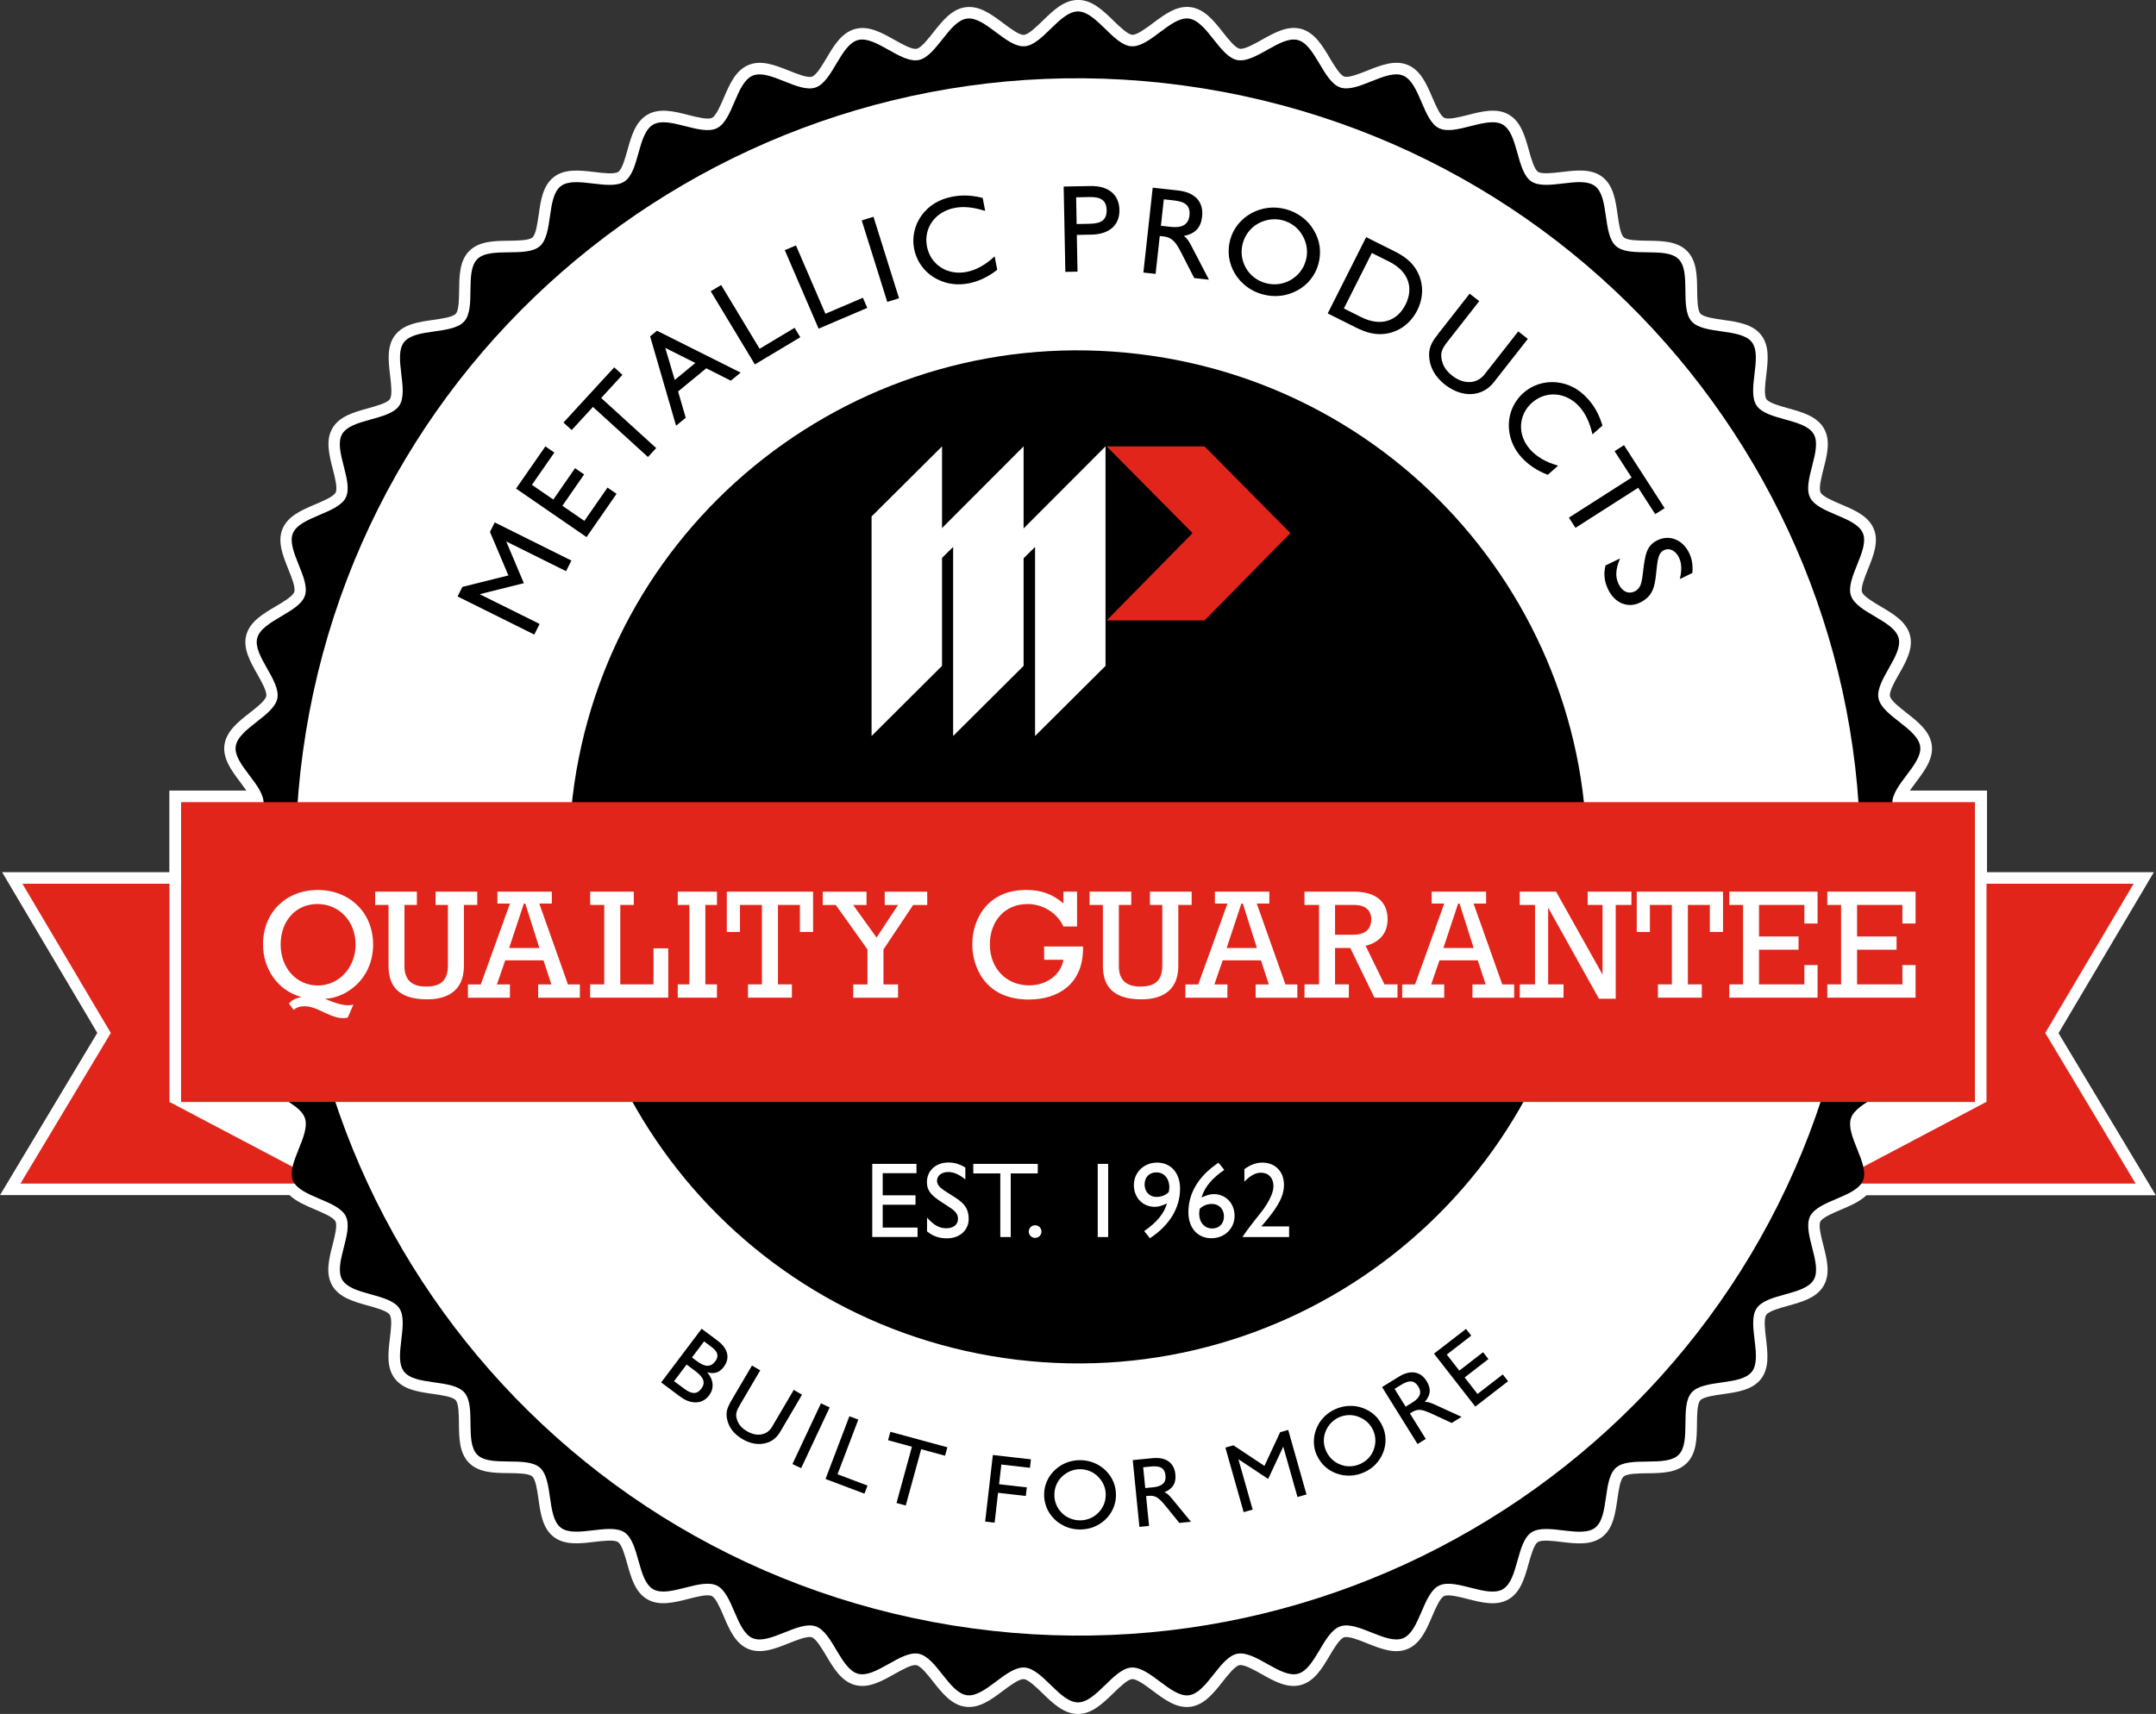 <svg xmlns="http://www.w3.org/2000/svg" width="166" height="132" fill="none" viewBox="0 0 166 132">
  <rect x="0" y="0" width="166" height="132" fill="#333333" stroke="none"/>
  <path fill="#fff" d="m158.506 79.55 7.33-12.378h-12.847v-6.287h-5.94c.145-.21.306-.427.455-.625.676-.895 1.372-1.822 1.232-2.877-.14-1.069-1.059-1.79-1.952-2.489-.533-.418-1.2-.939-1.265-1.28-.071-.353.348-1.093.687-1.689.554-.975 1.125-1.985.849-3.016-.28-1.04-1.286-1.632-2.259-2.207-.586-.347-1.316-.776-1.429-1.108-.116-.338.203-1.126.459-1.76.419-1.043.854-2.118.443-3.105-.414-.993-1.488-1.449-2.53-1.89-.625-.267-1.404-.596-1.562-.912-.158-.32.051-1.141.22-1.801.28-1.087.569-2.213.03-3.14-.539-.93-1.664-1.241-2.75-1.544-.658-.184-1.476-.409-1.672-.705-.2-.296-.099-1.138-.018-1.813.134-1.114.274-2.267-.381-3.114-.655-.85-1.81-1.013-2.929-1.173-.675-.095-1.517-.216-1.752-.483-.236-.267-.245-1.114-.253-1.792-.012-1.123-.027-2.284-.786-3.04-.762-.758-1.929-.77-3.057-.785-.681-.009-1.532-.018-1.8-.252-.268-.234-.387-1.073-.482-1.745-.158-1.111-.322-2.261-1.176-2.915-.854-.652-2.011-.512-3.13-.379-.679.08-1.524.181-1.822-.015-.294-.196-.524-1.01-.705-1.665-.304-1.084-.616-2.204-1.548-2.741-.931-.536-2.059-.249-3.151.03-.664.169-1.491.379-1.813.219-.315-.157-.648-.933-.916-1.555-.444-1.034-.902-2.107-1.899-2.518-.991-.409-2.071.024-3.119.438-.637.255-1.428.569-1.768.456-.333-.113-.764-.838-1.113-1.422-.577-.969-1.172-1.97-2.214-2.249-1.036-.276-2.05.293-3.029.844-.598.335-1.345.753-1.696.684-.345-.068-.869-.729-1.289-1.262-.699-.886-1.425-1.801-2.497-1.941-1.059-.136-1.988.557-2.887 1.23-.551.412-1.241.921-1.598.901-.348-.024-.979-.634-1.438-1.081-.809-.788-1.649-1.603-2.732-1.603-1.083 0-1.919.815-2.729 1.603-.485.471-1.089 1.061-1.44 1.084-.363.03-1.045-.489-1.595-.898-.899-.673-1.827-1.369-2.89-1.23-1.071.139-1.794 1.055-2.494 1.941-.42.533-.943 1.194-1.286 1.262-.354.071-1.098-.347-1.696-.684-.979-.551-1.994-1.12-3.03-.844-1.044.279-1.64 1.28-2.214 2.249-.348.584-.777 1.31-1.113 1.422-.342.116-1.131-.201-1.768-.456-1.045-.418-2.128-.85-3.119-.441-.997.412-1.455 1.481-1.899 2.515-.268.625-.601 1.401-.917 1.558-.321.157-1.146-.05-1.809-.219-1.092-.279-2.223-.566-3.152-.03-.934.536-1.247 1.659-1.55 2.741-.181.655-.411 1.47-.705 1.665-.298.199-1.143.098-1.821.015-1.119-.133-2.277-.273-3.131.379-.854.655-1.018 1.804-1.175 2.915-.095.672-.214 1.511-.482 1.745-.268.234-1.119.243-1.8.252-1.128.012-2.297.027-3.056.782-.762.758-.774 1.92-.786 3.043-.009.678-.018 1.526-.253 1.792-.235.267-1.074.385-1.75.48-1.116.157-2.271.323-2.928 1.173-.655.847-.515 2-.384 3.114.08.675.181 1.52-.018 1.816-.196.293-1.015.518-1.673.702-1.089.302-2.214.613-2.753 1.541-.539.927-.25 2.05.03 3.141.17.661.381 1.481.223 1.801-.158.317-.937.646-1.562.912-1.042.442-2.116.898-2.53 1.89-.411.987.024 2.062.443 3.105.256.634.574 1.422.458 1.76-.113.332-.842.761-1.429 1.108-.973.575-1.982 1.167-2.262 2.207-.277 1.031.295 2.038.848 3.016.336.596.756 1.336.688 1.689-.069.344-.732.865-1.268 1.283-.89.696-1.809 1.416-1.952 2.486-.137 1.055.559 1.982 1.232 2.877.149.199.312.415.458.625h-5.907v6.287H.161L7.491 79.547 0 92.041h22.288c.524.495 1.262.806 1.976 1.111.628.267 1.408.596 1.565.915.158.32-.051 1.141-.22 1.801-.28 1.087-.565 2.21-.03 3.138.542.93 1.667 1.241 2.753 1.543.658.184 1.476.409 1.673.702.199.297.098 1.135.015 1.811-.134 1.117-.274 2.269.384 3.116.655.851 1.81 1.014 2.928 1.174.676.095 1.518.216 1.753.483.235.266.244 1.114.25 1.792.012 1.123.024 2.284.786 3.043.762.758 1.928.77 3.056.782.684.006 1.533.018 1.8.252.268.234.387 1.072.482 1.745.158 1.114.321 2.263 1.175 2.915.851.652 2.009.516 3.131.382.678-.08 1.524-.18 1.821.018.295.196.524 1.011.705 1.665.304 1.085.616 2.205 1.551 2.741.931.536 2.059.249 3.152-.03.664-.169 1.488-.379 1.809-.222.318.157.652.933.917 1.558.443 1.034.902 2.107 1.899 2.519.991.409 2.074-.024 3.119-.442.637-.254 1.425-.571 1.765-.456.333.113.765.839 1.113 1.422.577.969 1.173 1.973 2.217 2.252 1.036.275 2.05-.293 3.03-.844.598-.335 1.339-.753 1.693-.685.345.068.866.729 1.286 1.262.699.886 1.425 1.805 2.497 1.941 1.062.139 1.991-.557 2.89-1.23.551-.411 1.235-.921 1.595-.897.348.02.979.634 1.438 1.081.774.753 1.649 1.603 2.732 1.603 1.083 0 1.919-.815 2.732-1.603.461-.447 1.089-1.061 1.437-1.081.36-.03 1.048.488 1.598.9.899.673 1.827 1.366 2.887 1.23 1.071-.139 1.798-1.058 2.497-1.944.42-.533.943-1.194 1.286-1.262.354-.068 1.098.347 1.696.685.979.551 1.994 1.119 3.026.844 1.045-.279 1.64-1.28 2.217-2.252.346-.583.777-1.306 1.114-1.419.342-.115 1.133.202 1.77.456 1.045.418 2.125.851 3.116.442.997-.412 1.455-1.482 1.899-2.519.268-.625.601-1.401.916-1.555.322-.16 1.146.05 1.81.219 1.092.279 2.22.566 3.149.03.934-.536 1.247-1.659 1.55-2.741.185-.654.411-1.469.705-1.665.298-.198 1.14-.098 1.822-.015 1.119.134 2.276.273 3.131-.379.854-.652 1.017-1.804 1.178-2.915.095-.673.214-1.511.482-1.742.268-.234 1.119-.243 1.804-.252 1.128-.012 2.294-.024 3.056-.782.762-.759.774-1.92.786-3.04.006-.679.018-1.526.253-1.793.235-.266 1.074-.385 1.75-.48 1.116-.157 2.273-.322 2.928-1.173.655-.847.515-2 .384-3.114-.08-.675-.182-1.517.018-1.813.196-.293 1.015-.521 1.669-.702 1.089-.302 2.211-.613 2.75-1.544.542-.927.253-2.053-.027-3.14-.169-.661-.381-1.481-.223-1.798.158-.317.938-.646 1.563-.913.717-.305 1.455-.616 1.982-1.117h22.284l-7.494-12.491.012-.015Z"/>
  <path fill="#E1251B" d="M25.186 91.152V68.061H1.726l6.806 11.493-6.958 11.599H25.186Z"/>
  <path fill="#fff" d="m13.047 84.865 12.139 6.397v-9.389l-12.139 2.992Z"/>
  <path fill="#E1251B" d="M140.812 91.152V68.061h23.467l-6.807 11.493 6.958 11.599h-23.618Z"/>
  <path fill="#fff" d="m152.955 84.853-12.143 6.408v-9.389l12.143 2.981Z"/>
  <path fill="#000" d="M148.401 65.999c0 1.404-2.607 2.714-2.696 4.095-.086 1.398 2.327 3.034 2.143 4.406-.182 1.39-2.938 2.353-3.208 3.709-.274 1.375 1.907 3.307 1.547 4.646-.363 1.351-3.22 1.944-3.669 3.259-.45 1.324 1.452 3.526.919 4.809-.538 1.289-3.449 1.505-4.068 2.749-.619 1.253.979 3.686.277 4.888-.703 1.209-3.616 1.04-4.393 2.199-.78 1.155.485 3.777-.366 4.879-.854 1.105-3.72.563-4.643 1.609-.925 1.046-.008 3.807-.999 4.794-.991.983-3.765.074-4.819.992-1.05.919-.503 3.775-1.613 4.625-1.107.848-3.741-.415-4.904.362-1.161.773-.991 3.676-2.205 4.376-1.209.696-3.652-.895-4.908-.279-1.253.613-1.467 3.514-2.765 4.05-1.288.531-3.499-1.366-4.83-.915-1.321.444-1.913 3.291-3.273 3.653-1.342.358-3.288-1.813-4.666-1.541-1.363.27-2.33 3.013-3.726 3.197-1.378.175-3.021-2.225-4.425-2.136-1.384.086-2.702 2.684-4.113 2.684-1.411 0-2.726-2.595-4.113-2.684-1.405-.092-3.045 2.311-4.425 2.133-1.393-.181-2.36-2.924-3.726-3.194-1.378-.272-3.321 1.899-4.666 1.541-1.357-.362-1.955-3.209-3.274-3.656-1.33-.448-3.542 1.449-4.833.918-1.295-.536-1.512-3.434-2.762-4.053-1.259-.616-3.702.975-4.91.279-1.211-.7-1.045-3.603-2.205-4.376-1.164-.777-3.797.486-4.904-.365-1.11-.85-.562-3.706-1.616-4.625-1.051-.918-3.827-.008-4.815-.992-.988-.987-.074-3.745-.997-4.794-.923-1.049-3.792-.504-4.646-1.609-.851-1.102.414-3.721-.363-4.879-.777-1.156-3.693-.99-4.396-2.199-.699-1.203.899-3.635.277-4.886-.616-1.247-3.53-1.461-4.068-2.749-.533-1.283 1.372-3.487.92-4.809-.446-1.315-3.306-1.908-3.67-3.259-.36-1.339 1.821-3.274 1.548-4.646-.271-1.357-3.027-2.32-3.208-3.709-.179-1.372 2.238-3.007 2.146-4.406-.089-1.381-2.699-2.69-2.699-4.095 0-1.404 2.61-2.714 2.699-4.095.089-1.399-2.327-3.034-2.146-4.406.184-1.389 2.94-2.349 3.208-3.709.271-1.375-1.908-3.307-1.548-4.649.363-1.351 3.223-1.944 3.67-3.259.449-1.324-1.455-3.529-.923-4.809.539-1.289 3.452-1.505 4.071-2.749.619-1.253-.979-3.686-.28-4.888.702-1.206 3.619-1.04 4.396-2.192.78-1.161-.485-3.78.366-4.883.854-1.105 3.72-.56 4.643-1.609.923-1.046.009-3.807 1-4.791.988-.987 3.765-.077 4.815-.996 1.05-.918.506-3.775 1.616-4.625 1.107-.847 3.741.415 4.904-.361 1.161-.773.991-3.68 2.205-4.376 1.208-.699 3.652.895 4.91.276 1.253-.616 1.467-3.517 2.762-4.05 1.289-.533 3.5 1.366 4.83.915 1.321-.447 1.914-3.295 3.271-3.656 1.348-.356 3.289 1.813 4.669 1.541 1.366-.27 2.333-3.013 3.726-3.194 1.381-.178 3.021 2.228 4.425 2.133C80.271 3.475 81.583.88 82.994.88c1.411 0 2.726 2.595 4.113 2.684 1.408.092 3.047-2.314 4.425-2.133 1.396.181 2.363 2.924 3.726 3.194 1.381.273 3.324-1.899 4.669-1.541 1.354.361 1.952 3.209 3.27 3.653 1.331.45 3.542-1.449 4.833-.915 1.298.536 1.512 3.434 2.762 4.05 1.259.619 3.702-.975 4.911-.276 1.211.699 1.044 3.6 2.202 4.376 1.164.776 3.797-.486 4.907.364 1.107.85.563 3.706 1.613 4.622 1.051.921 3.825.009 4.816.996.991.984.074 3.745 1 4.791.919 1.046 3.791.504 4.642 1.609.851 1.102-.417 3.721.366 4.88.777 1.155 3.693.99 4.393 2.195.702 1.203-.899 3.638-.277 4.889.619 1.244 3.53 1.458 4.068 2.749.533 1.283-1.369 3.487-.919 4.809.449 1.315 3.309 1.908 3.669 3.259.36 1.339-1.821 3.274-1.547 4.649.27 1.357 3.026 2.32 3.208 3.709.181 1.375-2.232 3.007-2.143 4.406.089 1.381 2.696 2.693 2.696 4.095l.003.006Z"/>
  <path fill="#fff" d="M142.45 75.604c5.33-32.687-16.967-63.487-49.8-68.793C59.816 1.505 28.878 23.702 23.549 56.39 18.219 89.077 40.516 119.877 73.349 125.183c32.834 5.306 63.772-16.891 69.101-49.579Z"/>
  <path fill="#000" d="M121.891 70.679c2.6-21.387-12.708-40.823-34.191-43.411-21.483-2.588-41.006 12.652-43.606 34.039-2.6 21.387 12.708 40.823 34.191 43.411 21.483 2.588 41.006-12.651 43.606-34.039Z"/>
  <path fill="#E1251B" d="M152.098 61.776H13.941v23.092H152.098V61.776Z"/>
  <path fill="#000" d="m35.234 45.932.366-.732 3.545-.883-1.42-3.351.366-.732 5.904 2.936-.411.818-4.607-2.29 1.357 3.215-3.396.85 4.61 2.29-.411.818-5.904-2.936v-.003ZM39.733 37.63l2.259-3.253.69.477-1.726 2.486 1.646 1.132 1.675-2.415.699.48-1.675 2.415 1.693 1.164 1.78-2.566.699.48-2.312 3.333-5.431-3.736.003.003ZM45.654 31.34l-1.637 1.781-.634-.578 3.908-4.252.634.578-1.637 1.781 4.235 3.858-.634.687-4.235-3.857v.003ZM50.055 25.906l.53-.436 6.44 3.227-.753.619-1.893-.951-2.17 1.784.589 2.024-.744.613-2-6.883v.003Zm3.485 2.05-2.318-1.164.732 2.468 1.586-1.307v.003ZM54.723 22.431l.803-.48 2.961 4.909 2.693-1.612.438.726-3.497 2.092-3.399-5.635ZM60.422 19.27l.863-.367 2.268 5.262 2.887-1.232.336.779-3.747 1.6-2.601-6.038-.006-.003ZM66.348 16.977l.905-.281 1.967 6.275-.905.281-1.967-6.275ZM76.781 20.778c-.684.542-1.44.901-2.22 1.049-.75.142-1.461.071-2.122-.196-1.089-.442-1.842-1.354-2.062-2.498-.167-.871.042-1.79.568-2.527.568-.782 1.363-1.268 2.405-1.464.893-.169 1.661-.059 2.312.101l.191 1.001c-.869-.276-1.625-.367-2.336-.234-1.548.293-2.413 1.585-2.149 2.963.265 1.381 1.542 2.255 3.033 1.973.759-.145 1.479-.545 2.181-1.206l.199 1.04v-.003ZM81.901 14.366l2.059-.038c1.393-.027 2.208.67 2.229 1.834.024 1.164-.765 1.881-2.158 1.908l-1.122.021.054 2.829-.938.018-.128-6.571h.003Zm2.018 2.868c.89-.018 1.298-.314 1.286-1.055-.015-.741-.434-1.022-1.324-1.004l-1.024.021.039 2.059 1.024-.021ZM88.755 14.455l1.923.21c1.345.145 2.003.886 1.878 2.015-.092.85-.524 1.318-1.408 1.493.271.184.426.462.601.8l1.333 2.566-1.134-.124-.937-1.834c-.426-.83-.693-1.295-1.435-1.375l-.28-.03-.321 2.918-.94-.104.717-6.533.003-.003Zm1.408 3.019c.875.095 1.342-.193 1.42-.883.08-.738-.312-1.061-1.196-1.155l-.78-.086-.223 2.038.78.086ZM96.354 16.417c.824-.444 1.756-.548 2.658-.302.914.249 1.679.818 2.143 1.612.485.821.604 1.701.351 2.619-.235.853-.806 1.585-1.619 2.024-.836.45-1.756.548-2.678.299-.905-.246-1.667-.824-2.134-1.609-.479-.809-.598-1.718-.351-2.619.235-.853.824-1.582 1.628-2.021l.003-.003Zm-.429 4.213c.321.578.878.999 1.521 1.173.661.181 1.324.101 1.919-.234.583-.332 1-.865 1.179-1.514.179-.649.086-1.304-.247-1.902-.33-.59-.866-1.004-1.518-1.182-.643-.175-1.321-.08-1.911.246-.58.32-1.0.865-1.179 1.514-.179.649-.092 1.321.238 1.902l-.003-.003ZM109.089 20.849c.527.93.542 2.038.03 3.052-.512 1.016-1.417 1.674-2.479 1.807-.744.101-1.449-.089-2.244-.486l-2.169-1.084 2.961-5.875 2.169 1.084c.786.394 1.357.83 1.732 1.499v.003Zm-3.464-1.366-2.154 4.275 1.33.664c1.503.753 2.771.317 3.416-.963.646-1.283.241-2.56-1.262-3.312l-1.33-.664ZM113.894 23.192l-2.33 2.975c-.363.462-.616.803-.595 1.244.024.593.301 1.102.842 1.52.908.705 1.905.649 2.494-.101l2.592-3.307.738.575-2.61 3.33c-.898 1.147-2.419 1.244-3.761.201-.801-.622-1.215-1.407-1.232-2.275-.012-.705.324-1.164.77-1.733l2.354-3.004.738.575ZM119.17 36.566c-.815-.308-1.514-.773-2.041-1.363-.506-.569-.81-1.215-.917-1.917-.175-1.155.226-2.269 1.101-3.043.667-.587 1.566-.88 2.474-.806.967.086 1.791.516 2.496 1.31.605.678.902 1.389 1.096 2.03l-.768.675c-.206-.886-.515-1.579-.994-2.118-1.045-1.173-2.601-1.253-3.658-.323-1.056.933-1.154 2.474-.149 3.603.512.575 1.227.987 2.158 1.247l-.795.702-.003.003ZM125.627 36.78l-1.312-2.033.723-.462 3.128 4.85-.724.462-1.309-2.033-4.83 3.087-.506-.785 4.83-3.087ZM124.737 43.008c-.333.791-.396 1.389-.113 1.97.286.59.756.8 1.226.575.497-.24.563-.699.658-1.538.158-1.306.262-2 1.113-2.412.905-.438 1.925-.065 2.434.984.224.459.301.969.247 1.541l-.964.468c.155-.672.158-1.2-.071-1.668-.265-.545-.744-.752-1.143-.56-.47.228-.503.8-.604 1.736-.116 1.126-.268 1.831-1.268 2.314-.887.43-1.908.056-2.42-.993-.303-.622-.38-1.197-.217-1.875l1.122-.542Z"/>
  <path fill="#fff" d="m72.531 34.377-5.425 5.398v16.909l5.425-5.401V34.377Z"/>
  <path fill="#fff" d="m78.811 34.377-6.592 6.604.015 2.275 1.152-1.132v14.559l5.425-5.401V34.377Z"/>
  <path fill="#fff" d="m85.119 34.377-6.592 6.604.018 2.275 1.149-1.132v14.559l5.425-5.401V34.377Z"/>
  <path fill="#E1251B" d="m85.207 34.377 6.613 6.681-6.613 6.723h7.535l6.613-6.723-6.613-6.681H85.207Z"/>
  <path fill="#fff" d="M67.156 89.635h3.408v.717h-2.601v1.707h2.527v.726h-2.527v1.757h2.684v.726h-3.488v-5.635l-.003.003ZM71.373 93.768c.488.554.929.827 1.482.827s.905-.281.905-.726c0-.471-.33-.693-.943-1.081-.952-.61-1.449-.948-1.449-1.757 0-.859.673-1.502 1.673-1.502.441 0 .863.133 1.286.388v.915c-.464-.37-.869-.569-1.318-.569-.521 0-.863.287-.863.669 0 .445.432.684 1.119 1.114.827.513 1.318.892 1.318 1.84 0 .841-.673 1.484-1.673 1.484-.595 0-1.068-.157-1.533-.536v-1.064l-.003-.003ZM77.018 90.37h-2.08v-.735h4.964v.735h-2.08v4.9h-.804v-4.9ZM79.699 94.364c.274 0 .488.213.488.486s-.214.486-.488.486-.488-.213-.488-.486.214-.486.488-.486ZM84.519 89.635h.804v5.635h-.804v-5.635ZM88.917 92.945c-.938 0-1.616-.717-1.616-1.674s.747-1.733 1.792-1.733c1.045 0 1.765.785 1.765 1.997 0 1.484-.789 2.815-2.321 3.828l-.44-.554c.943-.643 1.533-1.345 1.75-2.127-.357.172-.664.264-.928.264Zm1.119-1.476c0-.708-.405-1.179-1.003-1.179-.539 0-.905.37-.905.933s.381.957.911.957c.372 0 .678-.116.943-.364.024-.124.051-.24.051-.347h.003ZM93.449 91.964c.938 0 1.607.717 1.607 1.674s-.747 1.724-1.792 1.724S91.5 94.577 91.5 93.365c0-1.475.78-2.797 2.321-3.819l.441.554c-.905.619-1.5 1.28-1.75 2.127.357-.172.673-.264.938-.264Zm-1.119 1.476c0 .708.405 1.17 1.003 1.17.539 0 .905-.37.905-.933s-.39-.957-.92-.957c-.372 0-.679.124-.943.37-.024.124-.042.24-.042.347l-.003.003ZM97.269 93.143c.515-.735.78-1.327.78-1.807 0-.619-.381-1.022-.97-1.022-.414 0-.836.24-1.268.693v-.966c.464-.338.911-.504 1.375-.504.994 0 1.673.684 1.673 1.707 0 1.022-.637 1.923-1.741 3.209h2.137v.818h-3.598c.72-1.064 1.327-1.724 1.607-2.127h.006ZM25.047 76.931c.797.35 1.631.613 2.161.432l-.434 1.01c-1.185.264-2.184-.877-3.333-.877-.339 0-.604.083-.833.287l-.363-.504c.277-.276.482-.397.917-.48v-.024c-1.824-.53-2.911-2.187-2.911-4.05 0-2.441 1.762-4.183 4.214-4.183 2.452 0 4.262 1.742 4.262 4.195 0 2.658-2.065 4.112-3.681 4.183v.012l.003-.003Zm-.58-1.034c1.643 0 2.911-1.384 2.911-3.161 0-1.778-1.268-3.114-2.934-3.114s-2.836 1.298-2.836 3.114 1.22 3.161 2.863 3.161h-.003ZM33.535 69.693v-1.022h3.211v1.022h-1.027v4.699c0 2.104-1.533 2.572-2.836 2.572-2.366 0-2.97-1.191-2.97-2.584v-4.687h-1.027v-1.022h3.211v1.022h-.955v4.726c0 1.167.711 1.561 1.643 1.561 1.22 0 1.702-.515 1.702-1.659v-4.628h-.955.003ZM38.899 73.962l-.64 1.852h1.003v1.022h-3.235v-1.022h.991l2.247-6.228h-.967v-.913h4.19v.913h-.967l2.208 6.228h.917v1.022h-3.211v-1.022h1.015l-.604-1.852h-2.946Zm1.545-4.376h-.11l-1.134 3.425H41.53l-1.086-3.425ZM46.527 69.693h-1.086v-1.022h3.357v1.022h-1.039v6.118h2.559V73.035h1.134v3.798h-6.015v-1.022h1.086v-6.118h.003ZM53.076 69.693h-.893v-1.022h3.018v1.022h-.893v6.118h.893v1.022h-3.018v-1.022h.893v-6.118ZM62.603 71.773h-1.015v-2.08h-1.69v6.118h1.074v1.022h-3.381v-1.022h1.074v-6.118h-1.69v2.08h-1.015v-3.102h6.643v3.102ZM66.791 73.121l-2.44-3.425h-1.003v-1.022h3.369v1.022h-1.027l1.8 2.512 1.655-2.512h-1.027v-1.022h3.274v1.022h-1.086l-2.283 3.425v2.693h1.122v1.022h-3.452v-1.022h1.098v-2.693ZM83.386 72.893c.071 2.981-2.03 4.086-4.166 4.086-3.491 0-4.36-2.658-4.36-4.255 0-1.899 1.146-4.184 4.143-4.184 1.173 0 2.018.311 2.875 1.034v-.901h1.05v2.681h-1.05c-.47-1.034-1.568-1.73-2.765-1.73-1.714 0-2.899 1.274-2.899 3.114 0 1.84 1.268 3.149 3.018 3.149 1.363 0 2.452-.818 2.646-1.97h-1.485v-1.022h2.994v-.003ZM88.539 69.693v-1.022h3.211v1.022h-1.027v4.699c0 2.104-1.533 2.572-2.836 2.572-2.366 0-2.97-1.191-2.97-2.584v-4.687h-1.027v-1.022h3.211v1.022h-.955v4.726c0 1.167.711 1.561 1.643 1.561 1.22 0 1.702-.515 1.702-1.659v-4.628h-.955.003ZM94.141 73.962l-.64 1.852h1.003v1.022h-3.235v-1.022h.991l2.247-6.228h-.967v-.913h4.19v.913h-.967l2.208 6.228h.917v1.022H96.677v-1.022h1.015l-.604-1.852h-2.946Zm1.548-4.376h-.11l-1.134 3.425h2.33l-1.086-3.425ZM101.559 69.693h-1.121v-1.022h3.791c1.848 0 2.607.889 2.607 2.127 0 1.046-.592 1.766-1.69 2.044l1.449 2.969h1.003v1.022h-1.774l-1.86-3.822h-1.172v2.8h1.062v1.022h-3.416v-1.022h1.121v-6.118Zm2.619 2.296c1.158 0 1.402-.649 1.402-1.191 0-.72-.506-1.105-1.292-1.105h-1.496v2.296h1.389-.003ZM110.833 73.962l-.64 1.852h1.003v1.022h-3.235v-1.022h.991l2.247-6.228h-.967v-.913h4.19v.913h-.967l2.211 6.228h.916v1.022h-3.211v-1.022h1.015l-.604-1.852H110.833Zm1.544-4.376h-.11l-1.134 3.425h2.331l-1.087-3.425ZM118.184 69.693h-1.172v-1.022h2.8l3.551 6.346h.023v-5.324h-1.145v-1.022h3.368v1.022h-1.208v7.223h-1.291l-3.887-6.971h-.024v5.866h1.185v1.022h-3.369v-1.022h1.172v-6.118h-.003ZM132.662 71.773h-1.015v-2.08h-1.69v6.118h1.074v1.022h-3.381v-1.022h1.075v-6.118h-1.691v2.08h-1.014v-3.102h6.642v3.102ZM134.207 69.693h-1.062v-1.022h6.797v2.453h-1.015v-1.431h-3.491v2.429h3.042v1.022h-3.042v2.669h3.491v-1.49h1.015v2.512h-6.797v-1.022h1.062v-6.121ZM141.754 69.693h-1.063v-1.022h6.798v2.453h-1.015v-1.431h-3.491v2.429h3.041v1.022h-3.041v2.669h3.491v-1.49h1.015v2.512h-6.798v-1.022h1.063v-6.121ZM152.951 84.853l-.892.074V61.151h.892v23.702ZM13.94 60.888h-.893v23.981h.893V60.888Z"/>
  <path fill="#000" d="m50.909 106.464 3.113-4.13 1.214.906c.414.308.661.64.744.996.083.355-.006.705-.265 1.049-.161.213-.345.352-.551.417-.208.066-.443.06-.711-.017.25.296.387.601.411.912.024.311-.066.599-.268.868-.259.344-.589.522-.997.537-.405.014-.824-.137-1.256-.46l-1.438-1.075.003-.003Zm1.958-1.378-.967 1.283.789.59c.289.216.539.323.747.32.211 0 .396-.11.559-.326.17-.225.22-.445.149-.661-.069-.216-.265-.444-.586-.684l-.693-.519.003-.003Zm.408-.542.402.299c.304.225.569.341.795.341.226 0 .426-.11.592-.332.152-.201.205-.394.161-.572-.045-.177-.196-.361-.449-.551l-.566-.423-.934 1.241v-.003ZM57.898 105.166l.637.37-1.506 2.56c-.167.285-.271.495-.309.631-.039.137-.048.27-.027.4.042.231.131.439.265.623.137.183.318.34.55.474.39.225.759.308 1.113.245.354-.062.628-.254.821-.583l1.673-2.844.637.37-1.685 2.865c-.292.498-.708.797-1.247.898-.539.1-1.095-.015-1.667-.35-.339-.198-.61-.436-.812-.714-.202-.279-.33-.59-.381-.93-.033-.205-.024-.406.027-.605.051-.198.181-.474.39-.826l1.521-2.584ZM61.012 112.757l2.196-4.679.673.312-2.196 4.678-.673-.314v.003ZM63.562 113.9l1.836-4.829.688.258-1.601 4.21 2.309.871-.235.622-2.997-1.129v-.003ZM69.027 115.752l1.187-4.334-1.839-.501.179-.649 4.39 1.194-.179.649-1.839-.501-1.188 4.335-.711-.193ZM75.852 117.186l.592-5.131 2.931.334-.074.652-2.202-.252-.176 1.517 2.137.243-.077.661-2.137-.243-.265 2.299-.729-.083v.003ZM80.391 115.05c.006-.344.083-.679.229-1.002.146-.322.351-.604.616-.85.268-.249.571-.435.908-.563.336-.127.688-.186 1.056-.18.375.005.732.079 1.065.219.336.139.628.338.881.592.265.267.461.56.592.883.131.323.191.67.185 1.046-.006.353-.083.687-.229 1.01-.146.32-.348.602-.61.845-.274.252-.577.438-.914.566-.336.124-.691.183-1.068.177-.369-.006-.72-.08-1.054-.222-.333-.142-.628-.338-.881-.592-.262-.264-.458-.557-.589-.886-.131-.329-.193-.676-.188-1.046v.003Zm.789.038c-.006.264.039.516.134.756.095.24.232.453.414.643.179.186.387.335.628.438.241.104.494.157.759.163.271.006.527-.038.768-.133.241-.092.455-.231.649-.418.188-.181.336-.391.44-.628.104-.237.158-.486.164-.749.006-.264-.039-.513-.134-.75-.095-.237-.235-.453-.426-.652-.181-.192-.393-.341-.631-.444-.238-.104-.491-.16-.756-.163-.256-.006-.506.041-.75.136-.244.098-.461.237-.658.421-.188.175-.333.385-.438.622-.104.237-.158.492-.161.758h-.003ZM87.727 117.589l-.512-5.14 1.512-.148c.521-.051.937.029 1.244.248.306.22.482.551.527.999.033.338-.018.616-.152.838-.134.223-.363.4-.687.537.089.038.178.091.262.16.083.068.196.189.333.358l1.443 1.757-.893.089-1.021-1.259c-.307-.38-.548-.62-.72-.714-.176-.098-.375-.134-.601-.113l-.22.021.229 2.296-.741.074-.003-.003Zm.449-2.986.613-.06c.345-.035.595-.124.753-.275.158-.148.223-.359.196-.631-.027-.279-.128-.474-.303-.584-.176-.11-.444-.148-.804-.112l-.613.062.161 1.603-.003-.003ZM95.755 116.457l-1.408-4.971.622-.175 2.387 1.585 1.208-2.595.622-.175 1.407 4.971-.693.196-1.098-3.881-1.161 2.488-2.292-1.519 1.098 3.881-.693.195ZM101.384 112.072c-.143-.314-.218-.648-.223-1.001-.006-.353.056-.696.19-1.031.137-.341.327-.64.577-.898.25-.258.542-.462.878-.613.343-.154.697-.24 1.06-.255.363-.015.714.036 1.05.16.354.128.658.308.917.545.256.234.461.525.616.865.146.32.223.658.229 1.011.006.352-.056.693-.187 1.022-.14.344-.334.643-.581.901-.247.257-.544.462-.89.616-.336.151-.684.234-1.047.249-.363.014-.714-.039-1.051-.157-.351-.125-.654-.309-.913-.548-.259-.24-.468-.528-.619-.866h-.006Zm.732-.302c.11.24.259.448.446.625.191.178.408.311.652.403.241.095.494.137.756.128.262-.009.515-.068.756-.178.247-.113.461-.261.637-.447.178-.187.312-.406.404-.655.093-.246.134-.495.128-.756-.009-.258-.065-.506-.175-.746-.11-.24-.259-.448-.447-.62-.187-.174-.41-.308-.666-.408-.247-.098-.5-.14-.762-.134-.259.009-.512.065-.756.175-.235.107-.44.255-.619.444-.179.19-.315.412-.414.661-.095.24-.137.489-.128.75.009.26.072.512.182.752l.006.006ZM109.145 111.213l-2.735-4.388 1.292-.797c.446-.275.854-.382 1.226-.323.372.06.678.282.916.664.179.287.259.563.236.818-.024.257-.149.518-.381.782.098-.006.199.003.306.029.107.027.259.083.459.175l2.071.945-.762.471-1.473-.684c-.444-.207-.765-.314-.964-.326-.2-.012-.396.045-.59.163l-.19.116 1.223 1.961-.634.391v.003Zm-.916-2.88.523-.323c.295-.18.479-.373.554-.577.074-.205.042-.421-.104-.652-.149-.237-.325-.368-.533-.391-.205-.021-.464.062-.771.252l-.524.322.852 1.369h.003ZM113.592 108.33l-3.182-4.079 2.464-1.905.405.518-1.884 1.458.964 1.235 1.831-1.416.41.527-1.83 1.417.991 1.271 1.944-1.505.41.524-2.523 1.952v.003Z"/>
</svg>
